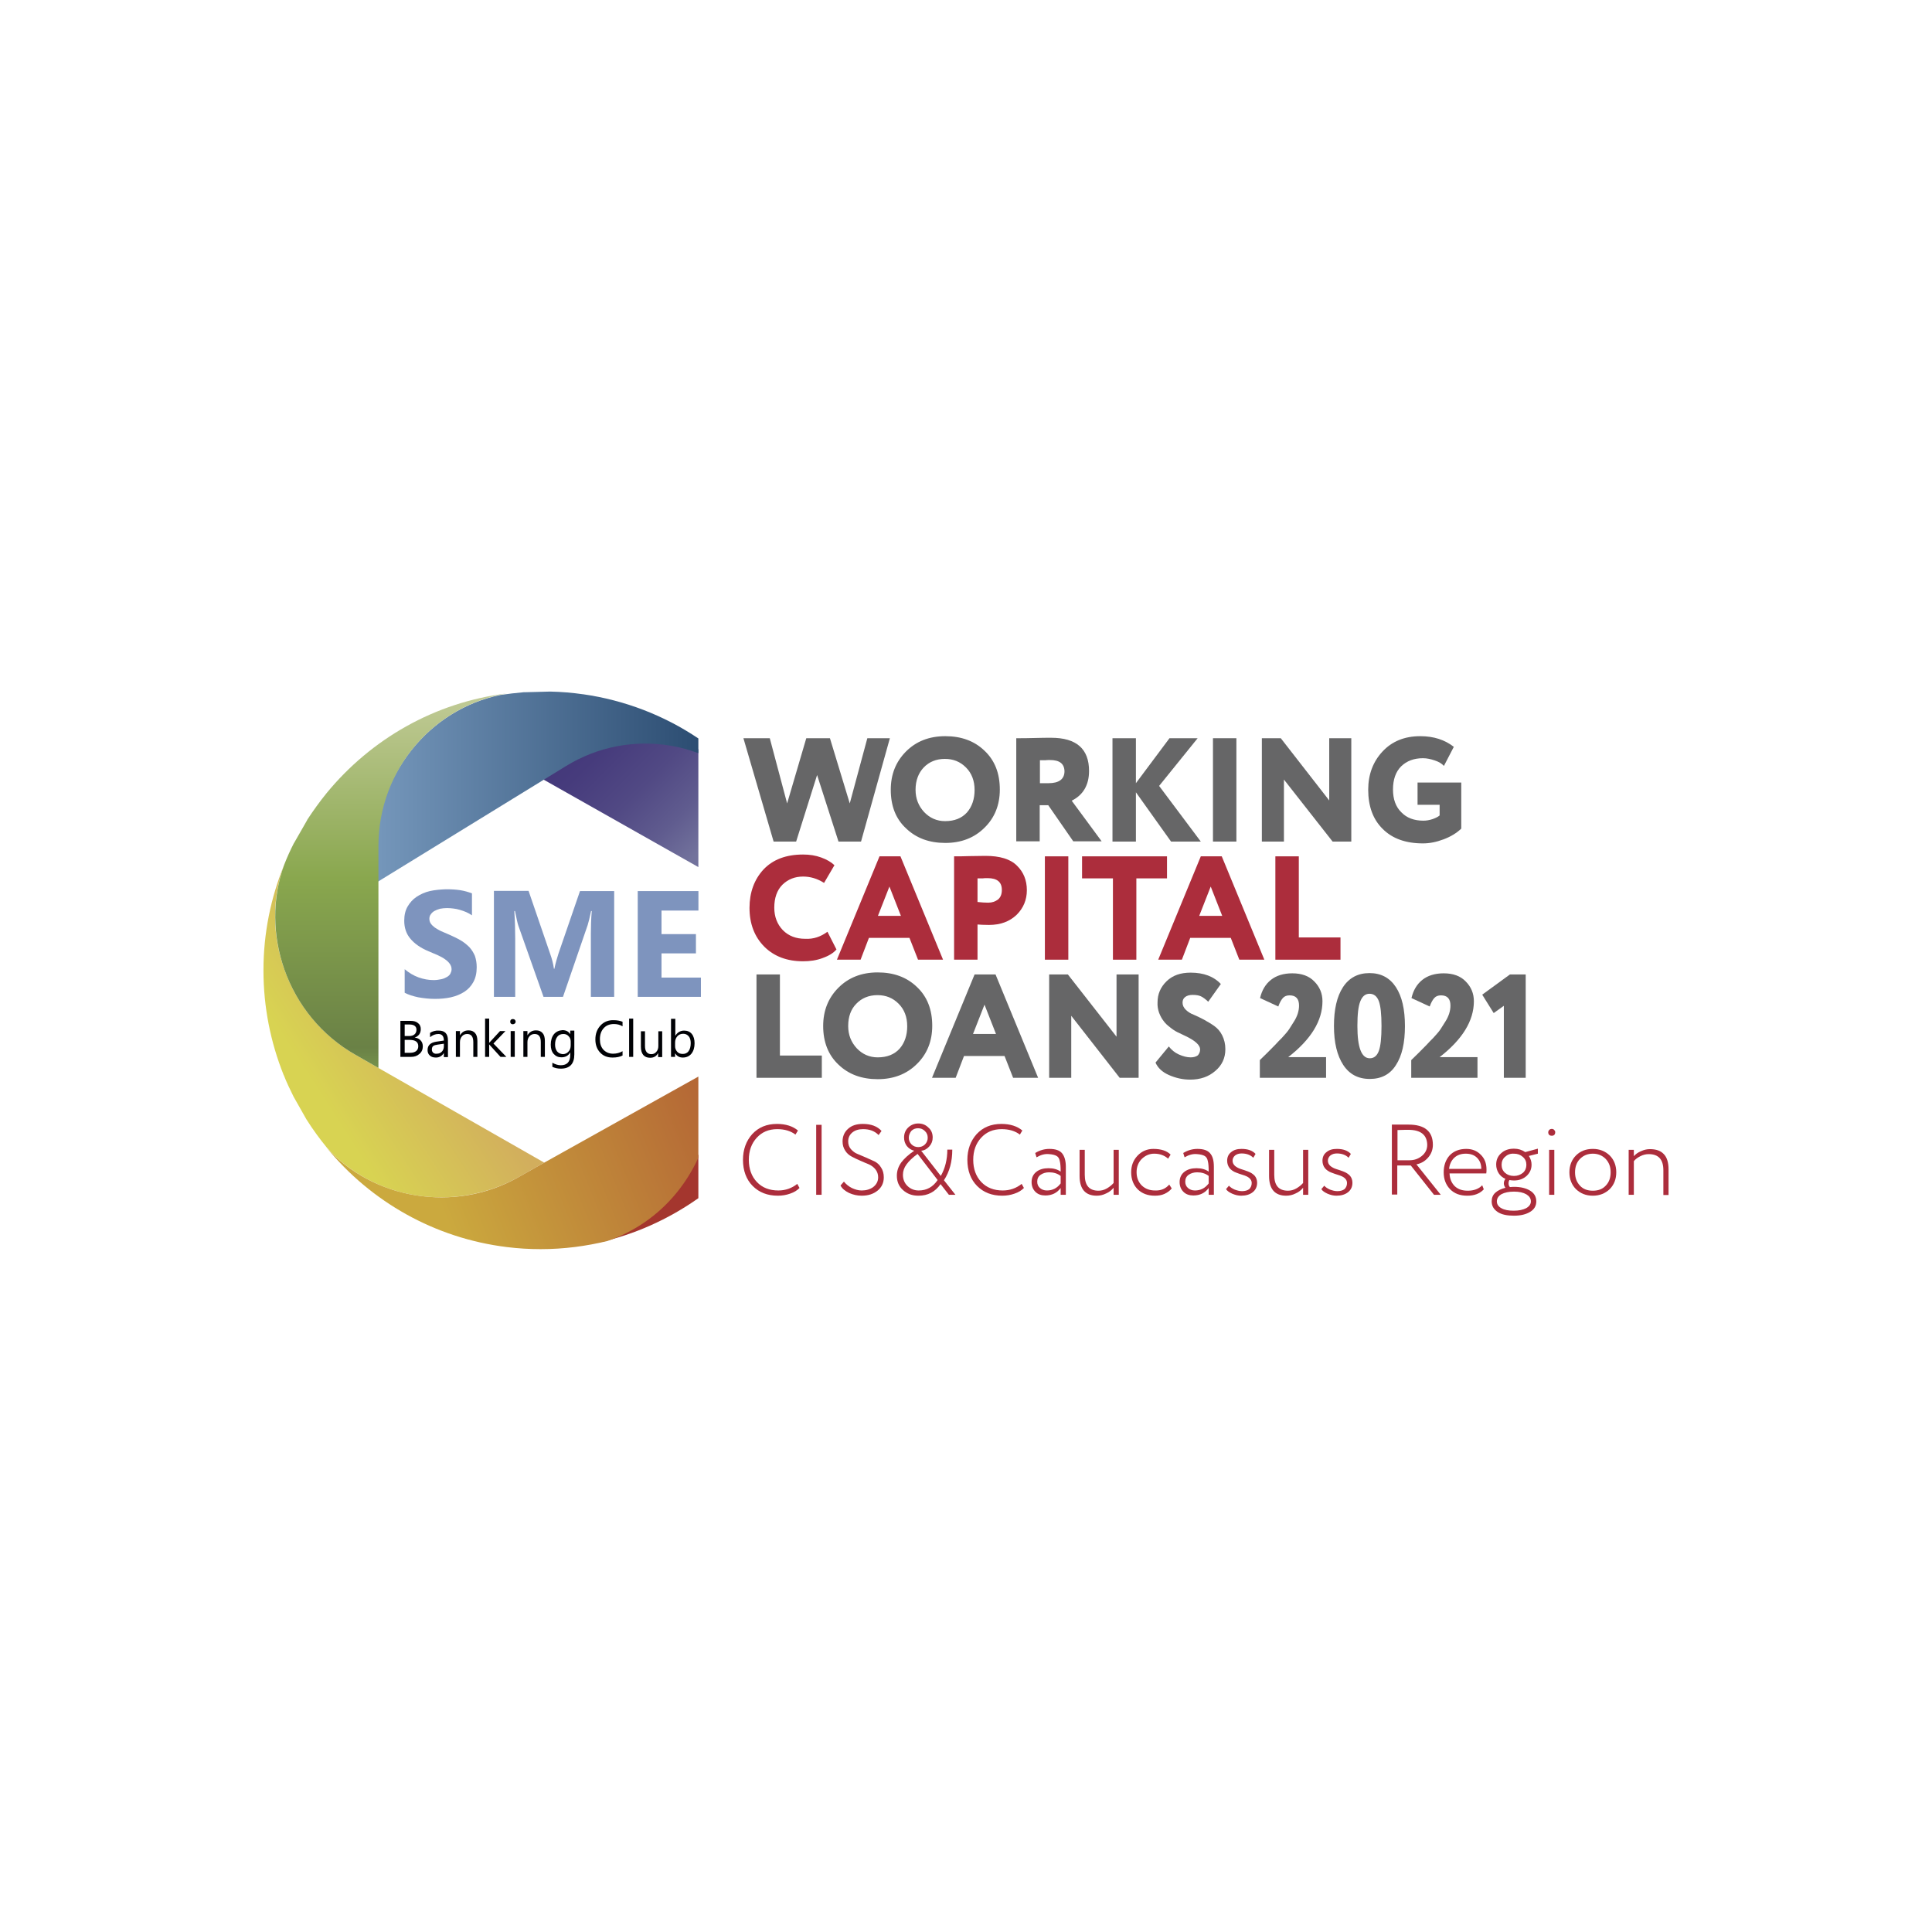 <svg width="176" height="176" viewBox="0 0 176 176" fill="none" xmlns="http://www.w3.org/2000/svg">
<path d="M52.835 81.175L50.875 86.87C50.751 87.262 50.606 87.736 50.503 88.252H50.462C50.4 87.798 50.276 87.324 50.111 86.87L48.151 81.155H44.995V90.81H46.934V85.487C46.934 84.765 46.913 83.94 46.852 82.991H46.913C47.058 83.713 47.161 84.167 47.223 84.332L49.513 90.81H51.287L53.536 84.27C53.619 84.002 53.722 83.589 53.846 82.991H53.907C53.846 83.734 53.825 84.435 53.825 85.054V90.81H55.95V81.175H52.835ZM58.096 81.175V90.81H63.852V89.057H60.262V86.849H63.398V85.095H60.262V82.95H63.625V81.175H58.096ZM39.156 81.175C38.702 81.279 38.31 81.464 37.96 81.691C37.609 81.918 37.341 82.228 37.134 82.579C36.928 82.929 36.825 83.362 36.825 83.878C36.825 84.518 37.011 85.075 37.382 85.508C37.753 85.962 38.31 86.354 39.053 86.663C39.342 86.787 39.631 86.911 39.878 87.014C40.126 87.138 40.353 87.241 40.538 87.385C40.724 87.509 40.869 87.654 40.972 87.798C41.075 87.942 41.137 88.108 41.137 88.293C41.137 88.438 41.096 88.561 41.034 88.685C40.972 88.809 40.869 88.912 40.724 88.995C40.58 89.077 40.415 89.16 40.208 89.201C40.002 89.242 39.775 89.284 39.507 89.284C39.053 89.284 38.579 89.201 38.125 89.036C37.671 88.871 37.258 88.623 36.866 88.293V90.439C37.217 90.624 37.63 90.748 38.104 90.852C38.579 90.934 39.074 90.996 39.61 90.996C40.126 90.996 40.6 90.955 41.075 90.852C41.529 90.748 41.941 90.583 42.292 90.356C42.643 90.129 42.911 89.841 43.117 89.469C43.324 89.098 43.427 88.644 43.427 88.108C43.427 87.716 43.365 87.385 43.262 87.076C43.138 86.787 42.973 86.519 42.767 86.292C42.54 86.065 42.292 85.859 41.983 85.673C41.673 85.487 41.322 85.322 40.951 85.157C40.662 85.034 40.415 84.93 40.188 84.827C39.961 84.724 39.775 84.6 39.61 84.497C39.445 84.373 39.342 84.27 39.239 84.126C39.156 84.002 39.115 83.858 39.115 83.692C39.115 83.548 39.156 83.404 39.239 83.3C39.321 83.177 39.425 83.074 39.569 82.991C39.713 82.909 39.878 82.847 40.085 82.785C40.291 82.743 40.518 82.723 40.745 82.723C40.931 82.723 41.116 82.743 41.302 82.764C41.508 82.785 41.694 82.826 41.9 82.888C42.106 82.95 42.292 83.012 42.478 83.094C42.663 83.177 42.849 83.28 42.994 83.383V81.382C42.663 81.258 42.313 81.155 41.921 81.093C41.529 81.031 41.096 81.01 40.6 81.01C40.105 81.031 39.61 81.072 39.156 81.175Z" fill="#7E94BE"/>
<path d="M46.521 96.278H46.893V93.926H46.521V96.278ZM59.973 93.926V95.288C59.973 95.514 59.911 95.68 59.787 95.824C59.663 95.968 59.519 96.03 59.333 96.03C58.962 96.03 58.756 95.783 58.756 95.288V93.947H58.384V95.35C58.384 96.01 58.673 96.36 59.23 96.36C59.56 96.36 59.808 96.216 59.952 95.927V96.299H60.324V93.947H59.973V93.926ZM39.466 95.906C39.383 95.824 39.342 95.742 39.342 95.618C39.342 95.453 39.383 95.35 39.466 95.288C39.548 95.226 39.693 95.184 39.858 95.164L40.435 95.081V95.308C40.435 95.514 40.373 95.68 40.25 95.803C40.126 95.927 39.981 95.989 39.796 95.989C39.651 96.01 39.548 95.968 39.466 95.906ZM39.177 94.091V94.483C39.404 94.297 39.651 94.194 39.94 94.194C40.27 94.194 40.435 94.4 40.435 94.793L39.734 94.896C39.218 94.978 38.95 95.226 38.95 95.659C38.95 95.865 39.012 96.03 39.156 96.154C39.28 96.278 39.466 96.34 39.713 96.34C40.023 96.34 40.27 96.195 40.435 95.927V96.299H40.807V94.772C40.807 94.194 40.538 93.885 39.981 93.885C39.672 93.864 39.404 93.947 39.177 94.091ZM41.9 94.318V93.926H41.529V96.278H41.9V94.937C41.9 94.731 41.962 94.545 42.086 94.4C42.209 94.256 42.375 94.194 42.56 94.194C42.932 94.194 43.117 94.442 43.117 94.937V96.278H43.489V94.834C43.489 94.524 43.427 94.277 43.282 94.112C43.138 93.947 42.952 93.864 42.684 93.864C42.333 93.864 42.086 94.008 41.9 94.318ZM48.048 94.318V93.926H47.677V96.278H48.048V94.937C48.048 94.731 48.11 94.545 48.234 94.4C48.358 94.256 48.523 94.194 48.708 94.194C49.08 94.194 49.265 94.442 49.265 94.937V96.278H49.637V94.834C49.637 94.524 49.575 94.277 49.43 94.112C49.286 93.947 49.1 93.864 48.832 93.864C48.481 93.864 48.234 94.008 48.048 94.318ZM50.751 95.783C50.627 95.618 50.565 95.411 50.565 95.164C50.565 94.854 50.627 94.627 50.771 94.442C50.895 94.277 51.081 94.194 51.328 94.194C51.514 94.194 51.679 94.256 51.803 94.4C51.927 94.524 51.989 94.689 51.989 94.875V95.226C51.989 95.453 51.927 95.659 51.782 95.803C51.658 95.948 51.473 96.03 51.267 96.03C51.04 96.01 50.874 95.927 50.751 95.783ZM50.462 94.215C50.276 94.442 50.173 94.772 50.173 95.164C50.173 95.514 50.256 95.803 50.441 96.01C50.627 96.216 50.854 96.319 51.143 96.319C51.493 96.319 51.782 96.175 51.947 95.865V96.113C51.947 96.732 51.658 97.041 51.081 97.041C50.833 97.041 50.586 96.959 50.318 96.814V97.186C50.544 97.289 50.792 97.351 51.081 97.351C51.906 97.351 52.319 96.918 52.319 96.051V93.885H51.947V94.215C51.803 93.967 51.555 93.843 51.246 93.843C50.916 93.864 50.648 93.988 50.462 94.215ZM36.866 94.731H37.299C37.836 94.731 38.104 94.916 38.104 95.308C38.104 95.494 38.042 95.638 37.918 95.742C37.794 95.845 37.609 95.906 37.382 95.906H36.866V94.731ZM36.866 93.328H37.299C37.712 93.328 37.939 93.493 37.939 93.802C37.939 93.988 37.877 94.132 37.753 94.235C37.63 94.339 37.464 94.38 37.258 94.38H36.866V93.328ZM36.474 92.977V96.278H37.444C37.753 96.278 38.001 96.195 38.207 96.01C38.413 95.845 38.517 95.597 38.517 95.329C38.517 95.102 38.455 94.916 38.31 94.772C38.187 94.627 38.001 94.545 37.774 94.524C37.96 94.462 38.083 94.359 38.187 94.235C38.29 94.091 38.331 93.926 38.331 93.74C38.331 93.513 38.248 93.328 38.083 93.204C37.918 93.059 37.691 92.998 37.403 92.998H36.474V92.977ZM54.712 93.41C54.402 93.74 54.237 94.153 54.237 94.689C54.237 95.184 54.382 95.576 54.671 95.886C54.959 96.195 55.331 96.34 55.805 96.34C56.177 96.34 56.465 96.278 56.713 96.154V95.762C56.465 95.906 56.177 95.989 55.847 95.989C55.496 95.989 55.207 95.865 54.98 95.638C54.753 95.391 54.65 95.081 54.65 94.669C54.65 94.235 54.774 93.905 55.001 93.658C55.228 93.41 55.537 93.286 55.929 93.286C56.218 93.286 56.465 93.348 56.713 93.493V93.08C56.507 92.998 56.239 92.936 55.929 92.936C55.434 92.915 55.021 93.08 54.712 93.41ZM46.542 92.894C46.501 92.936 46.48 92.998 46.48 93.08C46.48 93.142 46.501 93.204 46.542 93.245C46.583 93.286 46.645 93.307 46.707 93.307C46.769 93.307 46.831 93.286 46.893 93.245C46.934 93.204 46.975 93.142 46.975 93.08C46.975 93.018 46.955 92.956 46.893 92.894C46.852 92.853 46.79 92.832 46.707 92.832C46.645 92.832 46.604 92.853 46.542 92.894ZM44.19 92.791V96.278H44.562V95.143L45.593 96.278H46.129L44.953 95.061L46.047 93.926H45.552L44.562 94.999V92.791H44.19ZM57.311 96.278H57.683V92.791H57.311V96.278ZM61.685 95.803C61.561 95.659 61.499 95.494 61.499 95.308V94.978C61.499 94.751 61.561 94.566 61.706 94.4C61.83 94.256 62.015 94.174 62.242 94.174C62.449 94.174 62.614 94.256 62.737 94.4C62.861 94.545 62.923 94.751 62.923 95.019C62.923 95.329 62.861 95.576 62.737 95.742C62.614 95.927 62.428 96.01 62.201 96.01C61.974 96.01 61.809 95.948 61.685 95.803ZM61.128 92.791V96.278H61.499V95.948C61.664 96.216 61.892 96.34 62.201 96.34C62.531 96.34 62.799 96.216 62.985 95.989C63.171 95.762 63.274 95.432 63.274 95.04C63.274 94.689 63.191 94.4 63.026 94.194C62.861 93.988 62.614 93.885 62.325 93.885C61.974 93.885 61.706 94.05 61.52 94.359V92.812H61.128V92.791Z" fill="#000105"/>
<path d="M62.041 107.914C60.217 110.431 57.593 112.35 54.539 113.195C57.777 112.473 60.872 111.091 63.619 109.152V105.149C63.188 106.14 62.656 107.068 62.041 107.914Z" fill="url(#paint0_linear_67_24538)"/>
<path d="M63.619 78.989V68.261C62.697 67.89 61.733 67.621 60.729 67.456C59.93 67.312 59.11 67.25 58.29 67.25C55.728 67.25 53.146 67.931 50.83 69.334L48.759 70.592L63.619 78.989Z" fill="url(#paint1_linear_67_24538)"/>
<path d="M61.098 67.931C61.959 68.075 62.799 68.302 63.619 68.612V67.271C60.463 65.146 56.876 63.784 53.146 63.248H53.125C52.121 63.103 51.117 63.021 50.112 63L47.776 63.062C47.735 63.062 47.714 63.062 47.694 63.062C46.997 63.124 46.279 63.206 45.583 63.309C42.344 63.97 39.516 65.785 37.507 68.302C35.396 70.943 34.166 74.326 34.289 77.916L34.371 80.351L51.526 69.808C54.498 67.972 57.88 67.394 61.098 67.931Z" fill="url(#paint2_linear_67_24538)"/>
<path d="M24 88.397C24 91.76 24.656 94.957 25.824 97.887C25.824 97.908 25.824 97.908 25.845 97.928C26.111 98.609 26.419 99.249 26.747 99.909L27.915 101.972C28.489 102.88 29.104 103.726 29.78 104.551C31.912 106.903 34.781 108.388 37.835 108.883C40.95 109.399 44.271 108.883 47.202 107.253L49.579 105.912L34.474 97.289L32.383 96.092C29.288 94.318 27.033 91.512 25.906 88.314C24.82 85.281 24.738 81.898 25.886 78.783C24.676 81.754 24 84.993 24 88.397Z" fill="url(#paint3_linear_67_24538)"/>
<path d="M49.579 105.913L47.202 107.254C44.271 108.904 40.971 109.399 37.835 108.883C34.781 108.388 31.891 106.903 29.759 104.551C33.777 109.461 39.598 112.803 46.197 113.608C47.202 113.732 48.206 113.794 49.251 113.794C51.362 113.794 53.392 113.525 55.339 113.051C57.798 112.205 59.95 110.699 61.569 108.739C62.389 107.749 63.086 106.635 63.619 105.459V98.073L49.579 105.913Z" fill="url(#paint4_linear_67_24538)"/>
<path d="M46.197 63.165C39.598 63.969 33.797 67.332 29.76 72.242C29.124 73.026 28.53 73.851 27.977 74.697C27.977 74.697 27.977 74.697 27.977 74.718L26.808 76.76C26.788 76.781 26.788 76.802 26.767 76.822C26.439 77.462 26.152 78.101 25.886 78.782C24.759 81.897 24.84 85.281 25.906 88.314C27.034 91.511 29.268 94.317 32.383 96.092L34.474 97.288V77.07C34.474 73.542 35.765 70.323 37.876 67.868C39.987 65.413 42.898 63.722 46.197 63.165Z" fill="url(#paint5_linear_67_24538)"/>
<path d="M72.629 107.849L72.834 108.222C72.609 108.449 72.342 108.615 71.972 108.739C71.623 108.863 71.254 108.925 70.864 108.925C69.92 108.925 69.16 108.635 68.565 108.035C67.99 107.456 67.683 106.649 67.683 105.656C67.683 104.725 67.97 103.938 68.524 103.317C69.099 102.697 69.838 102.386 70.782 102.386C71.582 102.386 72.219 102.593 72.691 102.986L72.465 103.359C72.034 103.028 71.48 102.862 70.802 102.862C70.022 102.862 69.407 103.131 68.934 103.649C68.463 104.166 68.216 104.828 68.216 105.656C68.216 106.483 68.463 107.166 68.955 107.684C69.448 108.201 70.105 108.449 70.905 108.449C71.562 108.449 72.136 108.242 72.629 107.849Z" fill="#AC2D3C"/>
<path d="M74.846 102.469H74.353V108.842H74.846V102.469Z" fill="#AC2D3C"/>
<path d="M79.998 107.249C79.998 106.98 79.916 106.732 79.751 106.525C79.587 106.318 79.382 106.173 79.156 106.07C78.91 105.966 78.643 105.863 78.376 105.738C78.089 105.614 77.822 105.49 77.596 105.366C77.35 105.242 77.145 105.056 77.001 104.828C76.837 104.58 76.755 104.311 76.755 103.98C76.755 103.524 76.919 103.131 77.247 102.841C77.576 102.531 78.027 102.386 78.602 102.386C79.341 102.386 79.916 102.593 80.305 103.028L80.039 103.4C79.669 103.028 79.218 102.862 78.623 102.862C78.212 102.862 77.884 102.966 77.637 103.173C77.391 103.379 77.268 103.649 77.268 103.98C77.268 104.249 77.35 104.497 77.514 104.683C77.678 104.869 77.884 105.035 78.109 105.118C78.356 105.221 78.602 105.325 78.889 105.449C79.177 105.573 79.444 105.697 79.669 105.801C79.916 105.925 80.121 106.111 80.264 106.359C80.429 106.608 80.511 106.897 80.511 107.249C80.511 107.746 80.326 108.16 79.936 108.47C79.546 108.78 79.074 108.925 78.499 108.925C78.109 108.925 77.719 108.842 77.35 108.677C76.981 108.491 76.714 108.284 76.57 107.994L76.878 107.642C77.063 107.87 77.309 108.077 77.596 108.222C77.904 108.366 78.192 108.449 78.499 108.449C78.91 108.449 79.259 108.346 79.546 108.139C79.834 107.911 79.998 107.622 79.998 107.249Z" fill="#AC2D3C"/>
<path d="M87.038 108.843H86.442L85.683 107.87C85.19 108.574 84.534 108.925 83.671 108.925C83.097 108.925 82.645 108.76 82.255 108.408C81.886 108.077 81.701 107.642 81.701 107.104C81.701 106.649 81.845 106.256 82.112 105.884C82.379 105.532 82.768 105.18 83.282 104.828C83.015 104.766 82.789 104.621 82.604 104.394C82.44 104.166 82.358 103.918 82.358 103.628C82.358 103.256 82.481 102.966 82.727 102.718C82.994 102.469 83.302 102.345 83.651 102.345C84.02 102.345 84.328 102.469 84.575 102.718C84.841 102.945 84.965 103.256 84.965 103.628C84.965 103.938 84.862 104.207 84.657 104.435C84.451 104.663 84.205 104.808 83.918 104.828L85.704 107.125C86.094 106.442 86.299 105.635 86.299 104.725H86.75C86.75 105.821 86.504 106.732 85.991 107.518L87.038 108.843ZM83.692 108.449C84.41 108.449 84.985 108.139 85.416 107.498L83.589 105.118C83.138 105.449 82.809 105.759 82.584 106.07C82.358 106.38 82.255 106.691 82.255 107.022C82.255 107.435 82.399 107.787 82.686 108.056C82.953 108.305 83.282 108.449 83.692 108.449ZM82.789 103.649C82.789 103.876 82.871 104.083 83.035 104.249C83.2 104.414 83.405 104.497 83.651 104.497C83.897 104.497 84.103 104.414 84.267 104.249C84.431 104.083 84.513 103.876 84.513 103.649C84.513 103.4 84.431 103.193 84.246 103.028C84.082 102.862 83.877 102.78 83.63 102.78C83.384 102.78 83.179 102.862 83.015 103.028C82.892 103.193 82.789 103.4 82.789 103.649Z" fill="#AC2D3C"/>
<path d="M93.072 107.849L93.277 108.222C93.051 108.449 92.785 108.615 92.415 108.739C92.066 108.863 91.697 108.925 91.307 108.925C90.363 108.925 89.603 108.635 89.008 108.035C88.433 107.456 88.125 106.649 88.125 105.656C88.125 104.725 88.413 103.938 88.967 103.317C89.542 102.697 90.281 102.386 91.225 102.386C92.025 102.386 92.662 102.593 93.133 102.986L92.908 103.359C92.477 103.028 91.923 102.862 91.245 102.862C90.465 102.862 89.85 103.131 89.377 103.649C88.905 104.166 88.659 104.828 88.659 105.656C88.659 106.483 88.905 107.166 89.398 107.684C89.891 108.201 90.547 108.449 91.348 108.449C92.005 108.449 92.579 108.242 93.072 107.849Z" fill="#AC2D3C"/>
<path d="M94.427 105.428L94.303 105.035C94.714 104.786 95.145 104.662 95.597 104.662C96.13 104.662 96.52 104.786 96.746 105.055C96.972 105.324 97.095 105.738 97.095 106.297V108.842H96.623V108.221C96.294 108.677 95.822 108.904 95.227 108.904C94.858 108.904 94.55 108.801 94.324 108.573C94.098 108.346 93.975 108.056 93.975 107.683C93.975 107.29 94.119 106.98 94.406 106.752C94.693 106.525 95.063 106.421 95.514 106.421C95.966 106.421 96.335 106.525 96.623 106.732C96.623 106.297 96.602 105.987 96.541 105.759C96.5 105.531 96.397 105.386 96.253 105.304C96.11 105.221 95.884 105.159 95.576 105.138C95.186 105.097 94.817 105.2 94.427 105.428ZM95.371 108.449C95.884 108.449 96.294 108.242 96.623 107.808V107.125C96.335 106.897 95.966 106.794 95.576 106.794C95.268 106.794 95.001 106.876 94.796 107.021C94.591 107.166 94.488 107.373 94.488 107.642C94.488 107.89 94.57 108.077 94.734 108.221C94.899 108.366 95.104 108.449 95.371 108.449Z" fill="#AC2D3C"/>
<path d="M101.446 104.745H101.918V108.842H101.446V108.201C101.282 108.408 101.056 108.594 100.769 108.718C100.482 108.863 100.194 108.925 99.907 108.925C98.881 108.925 98.347 108.325 98.347 107.125V104.745H98.819V107.022C98.819 107.994 99.23 108.47 100.071 108.47C100.317 108.47 100.584 108.408 100.831 108.263C101.077 108.118 101.282 107.953 101.446 107.766V104.745Z" fill="#AC2D3C"/>
<path d="M106.516 107.911L106.742 108.263C106.578 108.47 106.352 108.635 106.085 108.759C105.818 108.884 105.51 108.925 105.203 108.925C104.566 108.925 104.053 108.739 103.643 108.346C103.253 107.952 103.047 107.435 103.047 106.794C103.047 106.194 103.232 105.697 103.622 105.283C104.012 104.869 104.505 104.662 105.059 104.662C105.757 104.662 106.29 104.828 106.639 105.18L106.414 105.552C106.085 105.262 105.675 105.097 105.141 105.097C104.71 105.097 104.341 105.262 104.012 105.573C103.704 105.883 103.54 106.297 103.54 106.773C103.54 107.29 103.704 107.683 104.012 107.994C104.341 108.304 104.73 108.449 105.223 108.449C105.777 108.47 106.188 108.283 106.516 107.911Z" fill="#AC2D3C"/>
<path d="M107.912 105.428L107.789 105.035C108.199 104.786 108.63 104.662 109.082 104.662C109.615 104.662 110.005 104.786 110.231 105.055C110.477 105.324 110.58 105.738 110.58 106.297V108.842H110.108V108.221C109.78 108.677 109.307 108.904 108.712 108.904C108.343 108.904 108.035 108.801 107.809 108.573C107.583 108.346 107.46 108.056 107.46 107.683C107.46 107.29 107.604 106.98 107.891 106.752C108.179 106.525 108.548 106.421 109 106.421C109.451 106.421 109.821 106.525 110.108 106.732C110.108 106.297 110.087 105.987 110.026 105.759C109.985 105.531 109.882 105.386 109.738 105.304C109.595 105.221 109.369 105.159 109.061 105.138C108.671 105.097 108.302 105.2 107.912 105.428ZM108.856 108.449C109.369 108.449 109.78 108.242 110.108 107.808V107.125C109.821 106.897 109.451 106.794 109.061 106.794C108.753 106.794 108.486 106.876 108.281 107.021C108.076 107.166 107.973 107.373 107.973 107.642C107.973 107.89 108.055 108.077 108.22 108.221C108.384 108.366 108.589 108.449 108.856 108.449Z" fill="#AC2D3C"/>
<path d="M114.028 107.766C114.028 107.58 113.946 107.435 113.802 107.311C113.659 107.187 113.454 107.104 113.248 107.042C113.023 106.98 112.817 106.897 112.592 106.814C112.366 106.732 112.181 106.607 112.017 106.421C111.873 106.235 111.791 106.007 111.791 105.738C111.791 105.407 111.914 105.138 112.16 104.952C112.407 104.745 112.715 104.662 113.105 104.662C113.659 104.662 114.09 104.807 114.377 105.117L114.172 105.469C113.905 105.2 113.536 105.076 113.105 105.076C112.858 105.076 112.674 105.138 112.509 105.262C112.366 105.386 112.284 105.552 112.284 105.738C112.284 105.924 112.366 106.09 112.509 106.214C112.653 106.338 112.858 106.442 113.064 106.504C113.289 106.566 113.495 106.649 113.72 106.732C113.946 106.814 114.131 106.938 114.295 107.104C114.439 107.27 114.521 107.497 114.521 107.745C114.521 108.118 114.377 108.408 114.11 108.615C113.844 108.821 113.495 108.925 113.064 108.925C112.797 108.925 112.53 108.863 112.243 108.739C111.976 108.615 111.791 108.49 111.688 108.325L111.955 108.014C112.078 108.159 112.243 108.263 112.468 108.366C112.694 108.449 112.92 108.511 113.146 108.511C113.413 108.511 113.638 108.449 113.802 108.325C113.946 108.18 114.028 107.994 114.028 107.766Z" fill="#AC2D3C"/>
<path d="M118.708 104.745H119.18V108.842H118.708V108.201C118.544 108.408 118.318 108.594 118.031 108.718C117.743 108.863 117.456 108.925 117.169 108.925C116.142 108.925 115.609 108.325 115.609 107.125V104.745H116.081V107.022C116.081 107.994 116.491 108.47 117.333 108.47C117.579 108.47 117.846 108.408 118.092 108.263C118.339 108.118 118.544 107.953 118.708 107.766V104.745Z" fill="#AC2D3C"/>
<path d="M122.71 107.766C122.71 107.58 122.628 107.435 122.485 107.311C122.341 107.187 122.136 107.104 121.93 107.042C121.705 106.98 121.499 106.897 121.274 106.814C121.048 106.732 120.863 106.607 120.699 106.421C120.555 106.235 120.473 106.007 120.473 105.738C120.473 105.407 120.596 105.138 120.843 104.952C121.089 104.745 121.397 104.662 121.787 104.662C122.341 104.662 122.772 104.807 123.059 105.117L122.854 105.469C122.587 105.2 122.218 105.076 121.787 105.076C121.541 105.076 121.356 105.138 121.192 105.262C121.048 105.386 120.966 105.552 120.966 105.738C120.966 105.924 121.048 106.09 121.192 106.214C121.335 106.338 121.541 106.442 121.746 106.504C121.972 106.566 122.177 106.649 122.403 106.732C122.628 106.814 122.813 106.938 122.977 107.104C123.121 107.27 123.203 107.497 123.203 107.745C123.203 108.118 123.059 108.408 122.793 108.615C122.526 108.821 122.177 108.925 121.746 108.925C121.479 108.925 121.212 108.863 120.925 108.739C120.658 108.615 120.473 108.49 120.371 108.325L120.637 108.014C120.761 108.159 120.925 108.263 121.151 108.366C121.376 108.449 121.602 108.511 121.828 108.511C122.095 108.511 122.32 108.449 122.485 108.325C122.628 108.18 122.71 107.994 122.71 107.766Z" fill="#AC2D3C"/>
<path d="M127.288 106.152V108.822H126.795V102.448C127.062 102.448 127.349 102.448 127.616 102.448C127.903 102.448 128.129 102.448 128.314 102.448C129.792 102.448 130.531 103.069 130.531 104.29C130.531 104.724 130.387 105.118 130.1 105.449C129.812 105.78 129.463 105.987 129.032 106.069L131.249 108.842H130.633L128.519 106.173H127.288V106.152ZM128.293 102.924C128.17 102.924 127.821 102.924 127.308 102.945V105.697H128.396C128.827 105.697 129.196 105.573 129.525 105.304C129.853 105.035 130.017 104.704 130.017 104.29C129.997 103.379 129.422 102.924 128.293 102.924Z" fill="#AC2D3C"/>
<path d="M135.026 107.973L135.169 108.346C134.8 108.739 134.307 108.925 133.671 108.925C133.014 108.925 132.501 108.739 132.111 108.346C131.721 107.952 131.516 107.435 131.516 106.794C131.516 106.173 131.701 105.655 132.05 105.262C132.419 104.869 132.932 104.662 133.568 104.662C134.102 104.662 134.533 104.828 134.882 105.18C135.231 105.511 135.416 105.966 135.416 106.525C135.416 106.669 135.416 106.794 135.395 106.897H132.05C132.07 107.394 132.234 107.766 132.522 108.056C132.829 108.346 133.219 108.47 133.712 108.47C134.266 108.47 134.718 108.304 135.026 107.973ZM133.527 105.097C133.096 105.097 132.747 105.221 132.481 105.469C132.214 105.718 132.05 106.069 132.008 106.483H134.944C134.944 106.049 134.8 105.718 134.554 105.469C134.307 105.221 133.958 105.097 133.527 105.097Z" fill="#AC2D3C"/>
<path d="M135.888 109.442C135.888 109.132 135.99 108.863 136.216 108.656C136.442 108.449 136.75 108.304 137.14 108.201C137.058 108.097 136.996 107.952 136.996 107.808C136.996 107.663 137.037 107.518 137.14 107.394C136.873 107.27 136.668 107.104 136.524 106.876C136.38 106.649 136.298 106.38 136.298 106.09C136.298 105.676 136.442 105.325 136.75 105.056C137.037 104.786 137.427 104.642 137.92 104.642C138.31 104.642 138.638 104.745 138.946 104.952L140.095 104.642V105.097L139.274 105.304C139.438 105.552 139.521 105.821 139.521 106.09C139.521 106.504 139.377 106.835 139.069 107.125C138.761 107.394 138.392 107.539 137.92 107.539C137.755 107.539 137.612 107.518 137.509 107.497C137.448 107.58 137.427 107.683 137.427 107.808C137.427 107.952 137.468 108.056 137.55 108.139C137.776 108.118 137.899 108.118 137.92 108.118C138.535 108.118 139.028 108.242 139.397 108.47C139.767 108.697 139.952 109.029 139.952 109.442C139.952 109.856 139.767 110.167 139.397 110.394C139.028 110.622 138.535 110.746 137.92 110.746C137.283 110.746 136.791 110.643 136.442 110.415C136.072 110.167 135.888 109.856 135.888 109.442ZM136.36 109.442C136.36 109.711 136.503 109.918 136.77 110.063C137.058 110.229 137.427 110.291 137.899 110.291C138.371 110.291 138.741 110.208 139.028 110.063C139.315 109.898 139.459 109.691 139.459 109.442C139.459 109.173 139.315 108.966 139.049 108.801C138.761 108.635 138.392 108.553 137.92 108.553C137.448 108.553 137.078 108.635 136.791 108.78C136.503 108.946 136.36 109.173 136.36 109.442ZM137.099 105.387C136.893 105.573 136.791 105.821 136.791 106.111C136.791 106.401 136.893 106.649 137.099 106.835C137.304 107.021 137.571 107.125 137.92 107.125C138.248 107.125 138.515 107.021 138.741 106.835C138.946 106.649 139.049 106.401 139.049 106.111C139.049 105.821 138.946 105.573 138.72 105.387C138.515 105.2 138.248 105.097 137.92 105.097C137.591 105.076 137.324 105.18 137.099 105.387Z" fill="#AC2D3C"/>
<path d="M141.039 103.152C141.039 103.069 141.08 102.986 141.142 102.924C141.204 102.862 141.286 102.841 141.368 102.841C141.45 102.841 141.512 102.862 141.573 102.924C141.635 102.986 141.676 103.048 141.676 103.131C141.676 103.234 141.655 103.317 141.594 103.379C141.532 103.441 141.47 103.462 141.368 103.462C141.265 103.462 141.183 103.441 141.122 103.379C141.08 103.338 141.039 103.255 141.039 103.152ZM141.594 108.842H141.122V104.745H141.594V108.842Z" fill="#AC2D3C"/>
<path d="M145.103 108.925C144.467 108.925 143.975 108.718 143.564 108.325C143.174 107.932 142.969 107.414 142.969 106.794C142.969 106.173 143.174 105.655 143.564 105.262C143.954 104.869 144.467 104.662 145.103 104.662C145.719 104.662 146.232 104.869 146.643 105.262C147.033 105.655 147.238 106.173 147.238 106.794C147.238 107.414 147.033 107.932 146.643 108.325C146.232 108.718 145.719 108.925 145.103 108.925ZM145.103 108.47C145.596 108.47 145.986 108.325 146.273 108.014C146.581 107.704 146.725 107.29 146.725 106.794C146.725 106.297 146.581 105.904 146.273 105.573C145.965 105.262 145.575 105.097 145.103 105.097C144.631 105.097 144.241 105.262 143.933 105.573C143.626 105.883 143.482 106.297 143.482 106.794C143.482 107.29 143.626 107.683 143.933 108.014C144.221 108.325 144.611 108.47 145.103 108.47Z" fill="#AC2D3C"/>
<path d="M148.839 108.842H148.367V104.745H148.839V105.325C149.003 105.138 149.229 104.973 149.496 104.869C149.763 104.745 150.03 104.683 150.296 104.683C150.871 104.683 151.282 104.828 151.569 105.138C151.856 105.428 152 105.904 152 106.525V108.863H151.528V106.607C151.528 105.614 151.076 105.138 150.194 105.138C149.927 105.138 149.681 105.2 149.434 105.325C149.188 105.449 148.983 105.594 148.839 105.78V108.842Z" fill="#AC2D3C"/>
<path d="M75.379 84.88L76.2 86.494C75.913 86.825 75.502 87.074 74.928 87.281C74.374 87.487 73.778 87.57 73.162 87.57C71.705 87.57 70.535 87.136 69.632 86.246C68.729 85.335 68.278 84.156 68.278 82.707C68.278 81.3 68.709 80.121 69.55 79.21C70.412 78.3 71.603 77.845 73.162 77.845C73.758 77.845 74.291 77.927 74.805 78.114C75.318 78.3 75.708 78.528 76.016 78.817L75.071 80.431C74.456 80.038 73.819 79.852 73.162 79.852C72.403 79.852 71.787 80.1 71.274 80.597C70.782 81.093 70.535 81.797 70.535 82.687C70.535 83.514 70.802 84.197 71.315 84.735C71.849 85.273 72.526 85.522 73.347 85.522C74.107 85.563 74.763 85.335 75.379 84.88Z" fill="#AC2D3C"/>
<path d="M78.397 87.425H76.241L80.121 78.01H82.029L85.909 87.425H83.63L82.85 85.439H79.156L78.397 87.425ZM82.071 83.432L81.024 80.762L79.977 83.432H82.071Z" fill="#AC2D3C"/>
<path d="M89.049 84.218V87.425H86.915V78.01C87.325 78.01 87.777 78.01 88.269 77.989C88.762 77.989 89.275 77.968 89.768 77.968C91.081 77.968 92.046 78.258 92.641 78.858C93.236 79.438 93.544 80.183 93.544 81.093C93.544 81.962 93.236 82.728 92.6 83.349C91.964 83.949 91.143 84.259 90.096 84.259C89.624 84.259 89.275 84.238 89.049 84.218ZM89.973 79.996C89.973 79.996 89.932 79.996 89.85 79.996C89.788 79.996 89.665 79.996 89.521 80.017C89.378 80.017 89.213 80.017 89.049 80.017V82.169C89.419 82.21 89.747 82.231 90.014 82.231C90.383 82.231 90.671 82.128 90.917 81.941C91.143 81.755 91.266 81.466 91.266 81.072C91.266 80.348 90.835 79.996 89.973 79.996Z" fill="#AC2D3C"/>
<path d="M97.321 78.01H95.186V87.425H97.321V78.01Z" fill="#AC2D3C"/>
<path d="M101.385 80.017H98.573V78.01H106.311V80.017H103.519V87.425H101.385V80.017Z" fill="#AC2D3C"/>
<path d="M107.666 87.425H105.51L109.39 78.01H111.299L115.178 87.425H112.899L112.12 85.439H108.425L107.666 87.425ZM111.34 83.432L110.293 80.762L109.246 83.432H111.34Z" fill="#AC2D3C"/>
<path d="M122.115 87.425H116.183V78.01H118.318V85.398H122.115V87.425Z" fill="#AC2D3C"/>
<path d="M79.012 67.25H81.065L78.438 76.665H76.385L74.435 70.602L72.526 76.665H70.474L67.724 67.25H70.125L71.705 73.189L73.45 67.25H75.605L77.411 73.189L79.012 67.25Z" fill="#666667"/>
<path d="M81.147 71.947C81.147 70.561 81.599 69.402 82.522 68.471C83.446 67.539 84.636 67.064 86.114 67.064C87.572 67.064 88.762 67.498 89.686 68.388C90.63 69.278 91.081 70.457 91.081 71.926C91.081 73.333 90.609 74.513 89.665 75.423C88.741 76.334 87.551 76.789 86.114 76.789C84.657 76.789 83.466 76.355 82.543 75.465C81.599 74.596 81.147 73.416 81.147 71.947ZM83.405 71.947C83.405 72.754 83.672 73.416 84.185 73.975C84.698 74.513 85.334 74.803 86.094 74.803C86.956 74.803 87.612 74.534 88.085 74.016C88.557 73.478 88.782 72.775 88.782 71.968C88.782 71.119 88.516 70.436 88.002 69.919C87.469 69.381 86.832 69.133 86.073 69.133C85.293 69.133 84.636 69.402 84.144 69.919C83.672 70.416 83.405 71.099 83.405 71.947Z" fill="#666667"/>
<path d="M94.714 73.354V76.644H92.579V67.25C93.093 67.25 93.647 67.25 94.263 67.229C94.878 67.209 95.371 67.209 95.761 67.209C98.06 67.209 99.209 68.222 99.209 70.23C99.209 71.513 98.675 72.423 97.629 72.941L100.359 76.644H97.772L95.494 73.354H94.714ZM95.658 69.237C95.658 69.237 95.617 69.237 95.535 69.237C95.474 69.237 95.35 69.237 95.207 69.257C95.063 69.257 94.899 69.257 94.735 69.257V71.347H95.515C96.479 71.347 96.972 70.975 96.972 70.25C96.951 69.567 96.52 69.237 95.658 69.237Z" fill="#666667"/>
<path d="M103.478 76.665H101.344V67.25H103.478V71.347L106.537 67.25H109.102L105.592 71.595L109.39 76.665H106.68L103.478 72.175V76.665Z" fill="#666667"/>
<path d="M112.632 67.25H110.498V76.665H112.632V67.25Z" fill="#666667"/>
<path d="M123.1 67.25V76.665H121.397L116.963 71.016V76.665H114.952V67.25H116.676L121.089 72.92V67.25H123.1Z" fill="#666667"/>
<path d="M129.135 73.313V71.285H133.117V75.485C132.706 75.879 132.173 76.21 131.516 76.458C130.859 76.706 130.243 76.831 129.627 76.831C128.067 76.831 126.836 76.396 125.953 75.506C125.071 74.637 124.64 73.437 124.64 71.947C124.64 70.561 125.071 69.402 125.933 68.471C126.795 67.539 127.944 67.064 129.381 67.064C130.613 67.064 131.618 67.395 132.439 68.036L131.536 69.774C131.352 69.567 131.085 69.402 130.715 69.278C130.346 69.153 129.997 69.071 129.627 69.071C128.806 69.071 128.15 69.319 127.636 69.816C127.144 70.312 126.898 71.016 126.898 71.926C126.898 72.795 127.144 73.499 127.657 73.996C128.15 74.513 128.827 74.761 129.668 74.761C129.915 74.761 130.202 74.72 130.51 74.616C130.797 74.513 131.003 74.409 131.146 74.285V73.313H129.135Z" fill="#666667"/>
<path d="M74.866 98.185H68.914V88.77H71.048V96.157H74.866V98.185Z" fill="#666667"/>
<path d="M74.989 93.468C74.989 92.081 75.441 90.923 76.365 89.991C77.288 89.06 78.479 88.584 79.957 88.584C81.414 88.584 82.604 89.019 83.528 89.909C84.472 90.798 84.924 91.978 84.924 93.447C84.924 94.854 84.451 96.034 83.507 96.944C82.584 97.855 81.393 98.31 79.957 98.31C78.499 98.31 77.309 97.875 76.385 96.986C75.462 96.117 74.989 94.937 74.989 93.468ZM77.268 93.468C77.268 94.275 77.534 94.937 78.048 95.496C78.561 96.034 79.197 96.323 79.957 96.323C80.819 96.323 81.475 96.054 81.947 95.537C82.419 94.999 82.645 94.296 82.645 93.489C82.645 92.64 82.379 91.957 81.865 91.44C81.332 90.902 80.695 90.654 79.936 90.654C79.156 90.654 78.499 90.923 78.007 91.44C77.514 91.936 77.268 92.619 77.268 93.468Z" fill="#666667"/>
<path d="M87.058 98.185H84.903L88.782 88.77H90.691L94.57 98.185H92.292L91.512 96.199H87.818L87.058 98.185ZM90.732 94.192L89.685 91.522L88.639 94.192H90.732Z" fill="#666667"/>
<path d="M103.725 88.77V98.185H102L97.588 92.536V98.185H95.576V88.77H97.28L101.713 94.44V88.77H103.725Z" fill="#666667"/>
<path d="M109.328 95.599C109.328 95.206 108.876 94.792 107.953 94.358C107.686 94.233 107.46 94.13 107.255 94.026C107.05 93.923 106.824 93.778 106.598 93.592C106.352 93.406 106.147 93.219 106.003 93.012C105.839 92.805 105.716 92.578 105.592 92.267C105.49 91.978 105.428 91.647 105.449 91.316C105.449 90.571 105.716 89.929 106.27 89.391C106.824 88.853 107.542 88.605 108.466 88.605C109.656 88.605 110.58 88.957 111.216 89.639L110.067 91.254C109.8 91.005 109.574 90.84 109.39 90.757C109.205 90.674 108.959 90.633 108.651 90.633C108.363 90.633 108.138 90.695 107.973 90.819C107.809 90.943 107.727 91.109 107.727 91.336C107.727 91.585 107.83 91.792 108.014 91.978C108.199 92.164 108.445 92.33 108.733 92.433C109.02 92.557 109.328 92.702 109.677 92.888C110.005 93.075 110.334 93.261 110.621 93.468C110.908 93.675 111.155 93.944 111.339 94.316C111.524 94.689 111.627 95.102 111.627 95.578C111.627 96.385 111.319 97.047 110.703 97.565C110.108 98.082 109.349 98.351 108.425 98.351C107.748 98.351 107.111 98.206 106.496 97.937C105.88 97.668 105.469 97.275 105.264 96.799L106.475 95.33C106.721 95.64 107.009 95.889 107.378 96.054C107.748 96.22 108.117 96.323 108.466 96.323C108.733 96.323 108.959 96.261 109.123 96.137C109.246 95.992 109.328 95.827 109.328 95.599Z" fill="#666667"/>
<path d="M120.802 98.186H114.767V96.572C114.767 96.572 114.993 96.344 115.424 95.93L116.163 95.185C116.327 94.999 116.532 94.792 116.799 94.523C117.107 94.192 117.312 93.944 117.436 93.757L117.867 93.075C118.174 92.599 118.339 92.102 118.339 91.605C118.339 90.984 118.051 90.674 117.477 90.674C117.21 90.674 117.005 90.757 116.861 90.922C116.717 91.088 116.574 91.336 116.45 91.688L114.788 90.922C114.952 90.219 115.28 89.66 115.773 89.267C116.266 88.874 116.922 88.667 117.723 88.667C118.585 88.667 119.262 88.915 119.734 89.412C120.227 89.909 120.473 90.508 120.473 91.212C120.473 92.992 119.427 94.689 117.353 96.302H120.802V98.186Z" fill="#666667"/>
<path d="M122.362 97.006C121.808 96.158 121.52 94.978 121.52 93.468C121.52 91.957 121.787 90.778 122.341 89.929C122.895 89.081 123.696 88.646 124.763 88.646C125.81 88.646 126.61 89.081 127.165 89.929C127.719 90.778 127.986 91.957 127.986 93.468C127.986 94.999 127.719 96.178 127.165 97.027C126.631 97.875 125.831 98.289 124.784 98.289C123.716 98.289 122.916 97.855 122.362 97.006ZM123.655 93.468C123.655 95.413 124.024 96.406 124.784 96.406C125.174 96.406 125.441 96.178 125.605 95.744C125.769 95.309 125.851 94.544 125.851 93.468C125.851 92.392 125.769 91.626 125.605 91.192C125.441 90.757 125.153 90.529 124.763 90.529C124.373 90.529 124.106 90.757 123.922 91.212C123.737 91.667 123.655 92.412 123.655 93.468Z" fill="#666667"/>
<path d="M134.595 98.186H128.56V96.572C128.56 96.572 128.786 96.344 129.217 95.93L129.956 95.185C130.12 94.999 130.325 94.792 130.592 94.523C130.9 94.192 131.105 93.944 131.229 93.757L131.66 93.075C131.967 92.599 132.132 92.102 132.132 91.605C132.132 90.984 131.844 90.674 131.27 90.674C131.003 90.674 130.798 90.757 130.654 90.922C130.51 91.088 130.367 91.336 130.243 91.688L128.581 90.922C128.745 90.219 129.073 89.66 129.566 89.267C130.059 88.874 130.715 88.667 131.516 88.667C132.378 88.667 133.055 88.915 133.527 89.412C134.02 89.909 134.266 90.508 134.266 91.212C134.266 92.992 133.22 94.689 131.146 96.302H134.595V98.186Z" fill="#666667"/>
<path d="M137.55 88.77H138.987V98.186H136.996V91.626L136.072 92.288L135.026 90.612L137.55 88.77Z" fill="#666667"/>
<defs>
<linearGradient id="paint0_linear_67_24538" x1="61.343" y1="83.649" x2="58.75" y2="114.807" gradientUnits="userSpaceOnUse">
<stop stop-color="#56191C"/>
<stop offset="0.002" stop-color="#56191C"/>
<stop offset="0.104" stop-color="#7A2727"/>
<stop offset="0.701" stop-color="#A4362E"/>
<stop offset="1" stop-color="#A4362E"/>
</linearGradient>
<linearGradient id="paint1_linear_67_24538" x1="42.208" y1="55.371" x2="64.108" y2="77.127" gradientUnits="userSpaceOnUse">
<stop stop-color="#3E3176"/>
<stop offset="0.381" stop-color="#403377"/>
<stop offset="0.585" stop-color="#463B7C"/>
<stop offset="0.747" stop-color="#514984"/>
<stop offset="0.887" stop-color="#605C8F"/>
<stop offset="1" stop-color="#72729C"/>
</linearGradient>
<linearGradient id="paint2_linear_67_24538" x1="33.787" y1="71.668" x2="63.959" y2="71.668" gradientUnits="userSpaceOnUse">
<stop stop-color="#7698BC"/>
<stop offset="1" stop-color="#2B4C71"/>
</linearGradient>
<linearGradient id="paint3_linear_67_24538" x1="28.345" y1="98.481" x2="39.071" y2="91.561" gradientUnits="userSpaceOnUse">
<stop stop-color="#D8D352"/>
<stop offset="1" stop-color="#D2AE5D"/>
</linearGradient>
<linearGradient id="paint4_linear_67_24538" x1="40.109" y1="109.809" x2="67.867" y2="98.668" gradientUnits="userSpaceOnUse">
<stop stop-color="#CBA93E"/>
<stop offset="1" stop-color="#B15D34"/>
</linearGradient>
<linearGradient id="paint5_linear_67_24538" x1="35.628" y1="62.71" x2="35.628" y2="97.716" gradientUnits="userSpaceOnUse">
<stop stop-color="#C3CC99"/>
<stop offset="0.495" stop-color="#89A74E"/>
<stop offset="0.935" stop-color="#6A8146"/>
<stop offset="0.996" stop-color="#77954D"/>
<stop offset="1" stop-color="#77954D"/>
</linearGradient>
</defs>
</svg>
